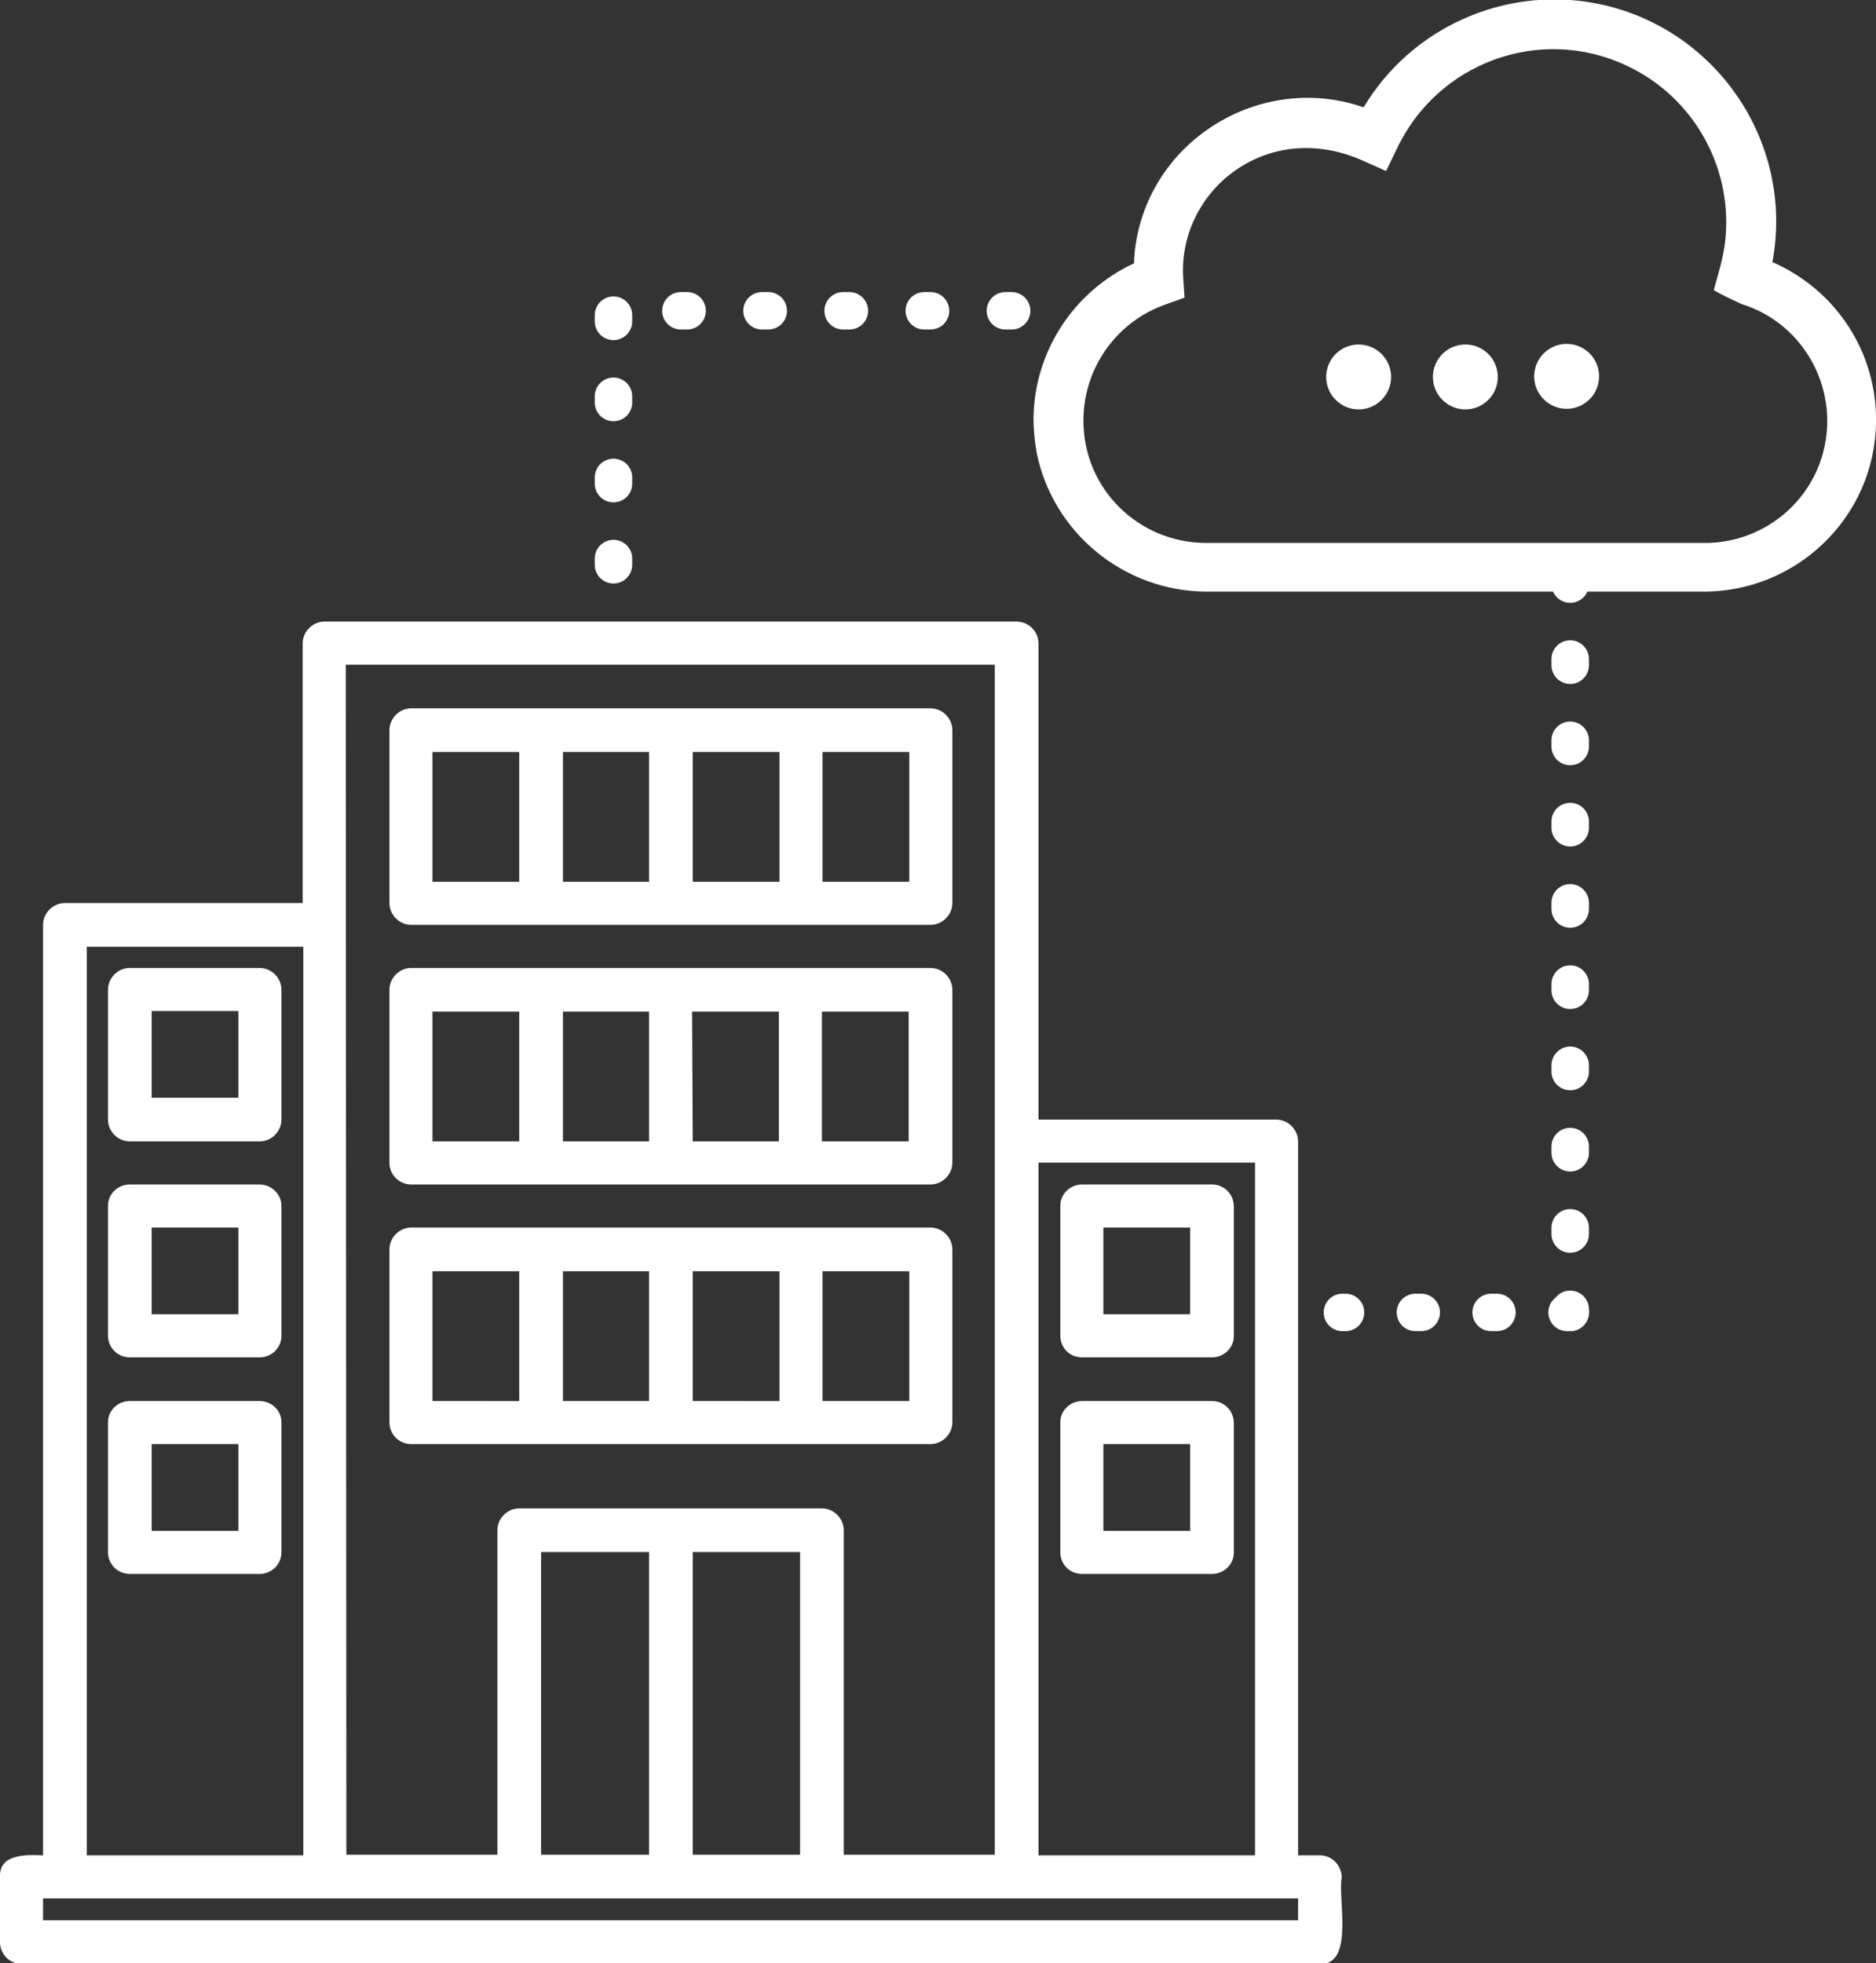 <?xml version="1.0" encoding="UTF-8"?> <!-- Generator: Adobe Illustrator 25.2.2, SVG Export Plug-In . SVG Version: 6.00 Build 0) --> <svg xmlns="http://www.w3.org/2000/svg" xmlns:xlink="http://www.w3.org/1999/xlink" version="1.1" id="Laag_1" x="0px" y="0px" viewBox="0 0 300.6 314.6" style="enable-background:new 0 0 300.6 314.6;" xml:space="preserve"><rect x="0" y="0" width="300.6" height="314.6" fill="#333333" stroke="none"/> <style type="text/css"> .st0{fill:#FFFFFF;} .st1{fill:none;stroke:#FFFFFF;stroke-width:6;stroke-linecap:round;stroke-linejoin:round;} .st2{fill:none;stroke:#FFFFFF;stroke-width:6;stroke-linecap:round;stroke-linejoin:round;stroke-dasharray:1,12.02;} .st3{fill:none;stroke:#FFFFFF;stroke-width:6;stroke-linecap:round;stroke-linejoin:round;stroke-dasharray:0.93,11.2;} .st4{fill:none;stroke:#FFFFFF;stroke-width:6;stroke-linecap:round;stroke-linejoin:round;stroke-dasharray:1,12;} </style> <g id="Laag_2_1_"> <g id="Laag_1-2"> <path class="st0" d="M284,42c3.6-19.3-9.2-37.9-28.5-41.5c-14.6-2.7-29.4,4-37,16.7c-8.3-2.9-17.5-1.6-24.8,3.4 c-7.2,4.9-11.7,12.9-12,21.6c-9.7,4.5-16,14.2-16.1,24.9c0,1.8,0.2,3.6,0.5,5.4c2.6,12.9,14,22.2,27.1,22.3h79.4 c15.2,0.2,27.8-11.9,28-27.1C300.8,56.6,294.3,46.5,284,42z M272.7,87h-79.4c-10.9,0-19.7-8.7-19.7-19.6c0-8.5,5.4-16,13.4-18.7 l2.8-1l-0.2-3c-0.5-6.9,2.8-13.6,8.5-17.5c6.1-4.2,13.6-4.5,20.4-1.4l3.6,1.6l1.7-3.5C230.3,10,246.8,4,260.6,10.5 c9.7,4.5,16,14.3,16,25.1c0,4.5-1,7.2-2,10.9c1.4,0.8,2.9,1.5,4.4,2.2c10.4,3.2,16.1,14.3,12.9,24.6 C289.3,81.6,281.5,87.2,272.7,87z"></path> <line class="st1" x1="251.6" y1="93.1" x2="251.6" y2="93.6"></line> <line class="st2" x1="251.6" y1="105.6" x2="251.6" y2="203.8"></line> <line class="st1" x1="251.6" y1="209.8" x2="251.6" y2="210.3"></line> <line class="st1" x1="215.1" y1="210.3" x2="215.6" y2="210.3"></line> <line class="st3" x1="226.8" y1="210.3" x2="245.5" y2="210.3"></line> <line class="st1" x1="251.1" y1="210.3" x2="251.6" y2="210.3"></line> <line class="st4" x1="98.3" y1="90.5" x2="98.3" y2="49.8"></line> <line class="st4" x1="162.1" y1="49.8" x2="98.3" y2="49.8"></line> <circle class="st0" cx="217.7" cy="60.4" r="5.2"></circle> <circle class="st0" cx="234.8" cy="60.4" r="5.2"></circle> <ellipse transform="matrix(0.173 -0.985 0.985 0.173 148.079 297.288)" class="st0" cx="251.2" cy="60.4" rx="5.2" ry="5.2"></ellipse> <path class="st0" d="M211.5,297.3H208V182.9c0-1.9-1.6-3.5-3.5-3.5l0,0h-38.1v-76.3c0-1.9-1.5-3.4-3.4-3.5H52 c-1.9,0-3.5,1.6-3.5,3.5l0,0v41.6H10.4c-1.9,0-3.5,1.6-3.5,3.5v149.1c-2.6-0.1-7.1-0.3-6.9,3.5v10.4c0,1.9,1.5,3.5,3.5,3.5 c0,0,0,0,0,0h208c5.6,0.2,2.8-10.7,3.5-13.9C214.9,298.8,213.4,297.3,211.5,297.3z M166.4,186.3h34.7v111h-34.7V186.3z M55.4,106.5h104v190.7h-24.2v-52c0-1.9-1.6-3.5-3.5-3.5l0,0H83.2c-1.9,0-3.5,1.6-3.5,3.5v52H55.5L55.4,106.5z M128.2,248.7v48.5 H111v-48.5L128.2,248.7z M104,248.7v48.5H86.7v-48.5L104,248.7z M13.9,151.7h34.7v145.6H13.9V151.7z M208,307.7H6.9v-3.5H208 V307.7z"></path> <path class="st0" d="M41.6,155.1H20.8c-1.9,0-3.5,1.6-3.5,3.5l0,0v20.8c0,1.9,1.6,3.5,3.5,3.5l0,0h20.8c1.9,0,3.5-1.6,3.5-3.5l0,0 v-20.8C45.1,156.7,43.5,155.1,41.6,155.1z M38.1,175.9H24.3v-13.9h13.9V175.9z"></path> <path class="st0" d="M41.6,189.8H20.8c-1.9,0-3.5,1.5-3.5,3.4c0,0,0,0,0,0v20.8c0,1.9,1.5,3.5,3.5,3.5c0,0,0,0,0,0h20.8 c1.9,0,3.5-1.5,3.5-3.5v-20.8C45.1,191.4,43.5,189.8,41.6,189.8z M38.1,210.6H24.3v-13.9h13.9V210.6z"></path> <path class="st0" d="M41.6,224.5H20.8c-1.9,0-3.5,1.5-3.5,3.4c0,0,0,0,0,0l0,0v20.8c0,1.9,1.5,3.5,3.5,3.5c0,0,0,0,0,0h20.8 c1.9,0,3.5-1.5,3.5-3.5v-20.8C45.1,226,43.5,224.5,41.6,224.5z M38.1,245.3H24.3v-13.9h13.9V245.3z"></path> <path class="st0" d="M173.4,217.5h20.8c1.9,0,3.5-1.5,3.5-3.4c0,0,0,0,0,0v-20.8c0-1.9-1.5-3.5-3.5-3.5c0,0,0,0,0,0h-20.8 c-1.9,0-3.5,1.5-3.5,3.4c0,0,0,0,0,0v20.8C169.9,216,171.4,217.5,173.4,217.5C173.4,217.5,173.4,217.5,173.4,217.5z M176.8,196.7 h13.9v13.9h-13.9V196.7z"></path> <path class="st0" d="M173.4,252.2h20.8c1.9,0,3.5-1.5,3.5-3.4c0,0,0,0,0,0v-20.8c0-1.9-1.5-3.5-3.5-3.5c0,0,0,0,0,0h-20.8 c-1.9,0-3.5,1.5-3.5,3.4c0,0,0,0,0,0l0,0v20.8C169.9,250.7,171.4,252.2,173.4,252.2C173.4,252.2,173.4,252.2,173.4,252.2z M176.8,231.4h13.9v13.9h-13.9V231.4z"></path> <path class="st0" d="M65.9,231.4h83.2c1.9,0,3.5-1.6,3.5-3.5l0,0v-27.7c0-1.9-1.6-3.5-3.5-3.5l0,0H65.9c-1.9,0-3.5,1.6-3.5,3.5 l0,0v27.7C62.4,229.9,64,231.4,65.9,231.4L65.9,231.4z M104,224.5H90.2v-20.8H104V224.5z M111,203.7h13.9v20.8H111V203.7z M145.7,224.5h-13.9v-20.8h13.9L145.7,224.5z M69.3,203.7h13.9v20.8H69.3V203.7z"></path> <path class="st0" d="M65.9,189.8h83.2c1.9,0,3.5-1.6,3.5-3.5v-27.7c0-1.9-1.6-3.5-3.5-3.5H65.9c-1.9,0-3.5,1.6-3.5,3.5l0,0v27.7 C62.4,188.3,64,189.8,65.9,189.8z M104,182.9H90.2v-20.8H104V182.9z M110.9,162.1h13.9v20.8H111L110.9,162.1z M145.6,182.9h-13.9 v-20.8h13.9L145.6,182.9z M69.3,162.1h13.9v20.8H69.3L69.3,162.1z"></path> <path class="st0" d="M65.9,148.2h83.2c1.9,0,3.5-1.6,3.5-3.5l0,0V117c0-1.9-1.6-3.5-3.5-3.5l0,0H65.9c-1.9,0-3.5,1.6-3.5,3.5v27.7 C62.4,146.6,64,148.2,65.9,148.2z M104,141.3H90.2v-20.8H104V141.3z M111,120.5h13.9v20.8H111V120.5z M145.7,141.3h-13.9v-20.8 h13.9L145.7,141.3z M69.3,120.5h13.9v20.8H69.3V120.5z"></path> </g> </g> </svg> 